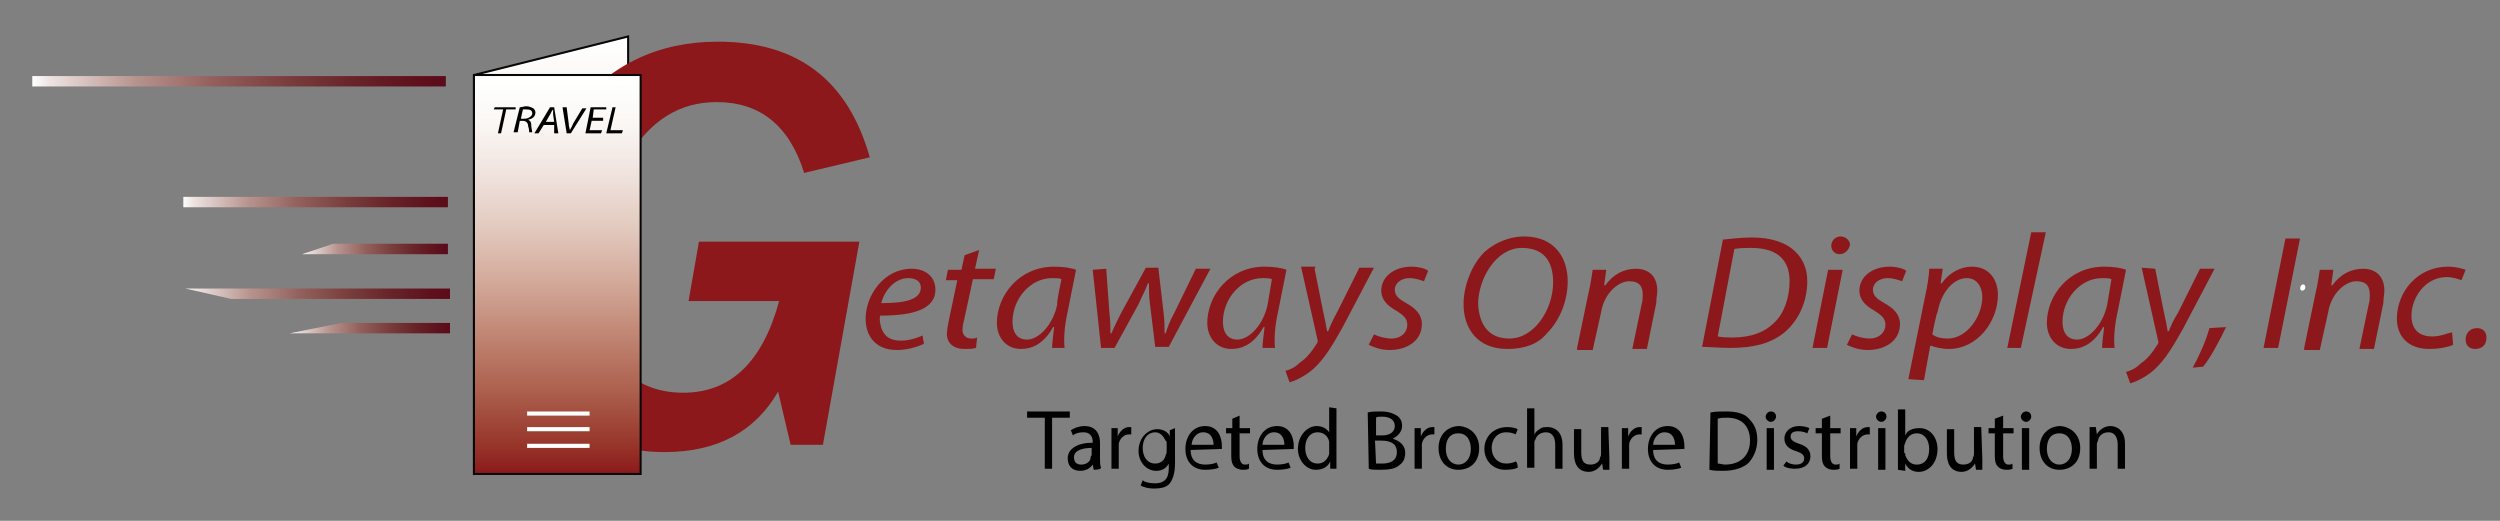 <svg version="1.1" id="Layer_1" xmlns="http://www.w3.org/2000/svg" xmlns:xlink="http://www.w3.org/1999/xlink" x="0" y="0" viewBox="0 0 240 50" xml:space="preserve"><rect x="0" y="0" width="240" height="50" fill="#808080" stroke="none"/><style>.st1{fill:none;stroke:#080808;stroke-width:.198}.st2{fill:#8c181b}.st9{fill:#fff}.st10{fill:none;stroke:#fff;stroke-width:.396;stroke-miterlimit:3}.st11{fill:#010101}</style><defs><path id="SVGID_1_" d="m60.3 41.9-14.8 3.6V7.2l14.8-3.7z"/></defs><clipPath id="SVGID_00000163031962840947055750000009654153562298891148_"><use xlink:href="#SVGID_1_" overflow="visible"/></clipPath><linearGradient id="SVGID_00000097471054847560579420000008344932138634306459_" gradientUnits="userSpaceOnUse" x1="-58.903" y1="-12.502" x2="-58.507" y2="-12.502" gradientTransform="rotate(90 -3755.595 2484.763) scale(105.884)"><stop offset="0" stop-color="#fff"/><stop offset=".022" stop-color="#fff"/><stop offset=".128" stop-color="#faf6f3"/><stop offset=".249" stop-color="#f0e3de"/><stop offset=".378" stop-color="#e3cbc0"/><stop offset=".512" stop-color="#d4ab9c"/><stop offset=".65" stop-color="#c18674"/><stop offset=".792" stop-color="#ac604d"/><stop offset=".934" stop-color="#963328"/><stop offset="1" stop-color="#8c181b"/></linearGradient><path d="M45.5 3.5h14.8v42H45.5v-42z" clip-path="url(#SVGID_00000163031962840947055750000009654153562298891148_)" fill="url(#SVGID_00000097471054847560579420000008344932138634306459_)"/><path class="st1" d="m60.3 41.9-14.8 3.6V7.2l14.8-3.7v38.4z"/><path class="st2" d="M79 42.7h-3.1l-1.2-5.1c-2.2 3.8-5.8 5.8-10.9 5.8-4.3 0-7.7-1.4-10.4-4.2-2.6-2.8-3.9-6.8-3.9-12 0-6.4 1.8-11.9 5.4-16.4 3.5-4.5 8.2-6.8 14-6.8 7.7 0 12.5 3.7 14.6 11.1l-6.3 1.5c-1.4-4.5-4.2-6.8-8.4-6.8-3.6 0-6.4 1.8-8.5 5.3-2.1 3.6-3.1 7.6-3.1 12.2 0 3.5.8 6.1 2.3 7.8 1.5 1.7 3.5 2.6 6.1 2.6 4.5 0 7.6-2.9 9.2-8.8h-8.7l1-5.7h15.4L79 42.7z"/><defs><path id="SVGID_00000100372371542559727740000018056171998502005905_" d="M17.6 18.9H43v1H17.6z"/></defs><clipPath id="SVGID_00000005266294860009667720000008691556830638621102_"><use xlink:href="#SVGID_00000100372371542559727740000018056171998502005905_" overflow="visible"/></clipPath><linearGradient id="SVGID_00000080924985834770269520000014450141835109586341_" gradientUnits="userSpaceOnUse" x1="-59.16" y1="-12.219" x2="-58.763" y2="-12.219" gradientTransform="translate(3810.983 802.902) scale(64.122)"><stop offset="0" stop-color="#fff"/><stop offset=".041" stop-color="#ede4e2"/><stop offset=".247" stop-color="#b8948f"/><stop offset=".442" stop-color="#925f5b"/><stop offset=".621" stop-color="#793d3c"/><stop offset=".779" stop-color="#682429"/><stop offset=".91" stop-color="#5f131e"/><stop offset="1" stop-color="#5b0b1a"/></linearGradient><path d="M17.6 18.9H43v1H17.6v-1z" clip-path="url(#SVGID_00000005266294860009667720000008691556830638621102_)" fill="url(#SVGID_00000080924985834770269520000014450141835109586341_)"/><defs><path id="SVGID_00000072260357191664403470000005295205629479792304_" d="m17.8 27.7 4.4 1h21v-1z"/></defs><clipPath id="SVGID_00000084496505939272897190000016640593275471632776_"><use xlink:href="#SVGID_00000072260357191664403470000005295205629479792304_" overflow="visible"/></clipPath><linearGradient id="SVGID_00000065046577172936665560000000574352878174525883_" gradientUnits="userSpaceOnUse" x1="-59.164" y1="-12.429" x2="-58.767" y2="-12.429" gradientTransform="translate(3811.237 825.118) scale(64.119)"><stop offset="0" stop-color="#fff"/><stop offset=".041" stop-color="#ede4e2"/><stop offset=".247" stop-color="#b8948f"/><stop offset=".442" stop-color="#925f5b"/><stop offset=".621" stop-color="#793d3c"/><stop offset=".779" stop-color="#682429"/><stop offset=".91" stop-color="#5f131e"/><stop offset="1" stop-color="#5b0b1a"/></linearGradient><path d="M17.8 27.7h25.4v1H17.8v-1z" clip-path="url(#SVGID_00000084496505939272897190000016640593275471632776_)" fill="url(#SVGID_00000065046577172936665560000000574352878174525883_)"/><defs><path id="SVGID_00000070820161148500917020000013456700677041591942_" d="m32 23.4-3 1h14v-1z"/></defs><clipPath id="SVGID_00000023994647803857585270000012461051732175575190_"><use xlink:href="#SVGID_00000070820161148500917020000013456700677041591942_" overflow="visible"/></clipPath><linearGradient id="SVGID_00000146458510685804649590000015519130902115156396_" gradientUnits="userSpaceOnUse" x1="-59.389" y1="-11.928" x2="-58.993" y2="-11.928" gradientTransform="translate(2126.285 445.144) scale(35.315)"><stop offset="0" stop-color="#fff"/><stop offset=".041" stop-color="#ede4e2"/><stop offset=".247" stop-color="#b8948f"/><stop offset=".442" stop-color="#925f5b"/><stop offset=".621" stop-color="#793d3c"/><stop offset=".779" stop-color="#682429"/><stop offset=".91" stop-color="#5f131e"/><stop offset="1" stop-color="#5b0b1a"/></linearGradient><path d="M29 23.4h14v1H29v-1z" clip-path="url(#SVGID_00000023994647803857585270000012461051732175575190_)" fill="url(#SVGID_00000146458510685804649590000015519130902115156396_)"/><defs><path id="SVGID_00000106832927542643609370000015390421330860348034_" d="m32.8 31-5 1h15.4v-1z"/></defs><clipPath id="SVGID_00000080166478206899834230000013434661643841216659_"><use xlink:href="#SVGID_00000106832927542643609370000015390421330860348034_" overflow="visible"/></clipPath><linearGradient id="SVGID_00000081640603634346289070000003707291433252238990_" gradientUnits="userSpaceOnUse" x1="-59.35" y1="-12.309" x2="-58.954" y2="-12.309" gradientTransform="translate(2329.297 508.823) scale(38.778)"><stop offset="0" stop-color="#fff"/><stop offset=".041" stop-color="#ede4e2"/><stop offset=".247" stop-color="#b8948f"/><stop offset=".442" stop-color="#925f5b"/><stop offset=".621" stop-color="#793d3c"/><stop offset=".779" stop-color="#682429"/><stop offset=".91" stop-color="#5f131e"/><stop offset="1" stop-color="#5b0b1a"/></linearGradient><path d="M27.8 31h15.4v1H27.8v-1z" clip-path="url(#SVGID_00000080166478206899834230000013434661643841216659_)" fill="url(#SVGID_00000081640603634346289070000003707291433252238990_)"/><g><defs><path id="SVGID_00000174568151494911403350000001557320024061589136_" d="M45.5 7.2h16v38.3h-16z"/></defs><clipPath id="SVGID_00000141425467110214705970000006469987900492401800_"><use xlink:href="#SVGID_00000174568151494911403350000001557320024061589136_" overflow="visible"/></clipPath><linearGradient id="SVGID_00000152983889742154563290000010026145988089823109_" gradientUnits="userSpaceOnUse" x1="-58.904" y1="-12.463" x2="-58.508" y2="-12.463" gradientTransform="rotate(90 -3429.14 2276.879) scale(96.748)"><stop offset="0" stop-color="#fff"/><stop offset=".022" stop-color="#fff"/><stop offset=".128" stop-color="#faf6f3"/><stop offset=".249" stop-color="#f0e3de"/><stop offset=".378" stop-color="#e3cbc0"/><stop offset=".512" stop-color="#d4ab9c"/><stop offset=".65" stop-color="#c18674"/><stop offset=".792" stop-color="#ac604d"/><stop offset=".934" stop-color="#963328"/><stop offset="1" stop-color="#8c181b"/></linearGradient><path d="M45.5 7.2h16v38.3h-16V7.2z" clip-path="url(#SVGID_00000141425467110214705970000006469987900492401800_)" fill="url(#SVGID_00000152983889742154563290000010026145988089823109_)"/></g><g><path class="st1" d="M45.5 7.2h16v38.3h-16V7.2z"/></g><g><defs><path id="SVGID_00000101816914040523771790000015871854319226320314_" d="M3.1 7.3h39.7v1H3.1z"/></defs><clipPath id="SVGID_00000003817448164344931300000007428249098089901462_"><use xlink:href="#SVGID_00000101816914040523771790000015871854319226320314_" overflow="visible"/></clipPath><linearGradient id="SVGID_00000075859113180813872390000001794377043931226774_" gradientUnits="userSpaceOnUse" x1="-59.056" y1="-12.258" x2="-58.66" y2="-12.258" gradientTransform="translate(5912.636 1234.387) scale(100.067)"><stop offset="0" stop-color="#fff"/><stop offset=".041" stop-color="#ede4e2"/><stop offset=".247" stop-color="#b8948f"/><stop offset=".442" stop-color="#925f5b"/><stop offset=".621" stop-color="#793d3c"/><stop offset=".779" stop-color="#682429"/><stop offset=".91" stop-color="#5f131e"/><stop offset="1" stop-color="#5b0b1a"/></linearGradient><path d="M3.1 7.3h39.7v1H3.1v-1z" clip-path="url(#SVGID_00000003817448164344931300000007428249098089901462_)" fill="url(#SVGID_00000075859113180813872390000001794377043931226774_)"/></g><g><path class="st9" d="M194 28.9c.4 0 .4-.6.1-.6-.4 0-.5.6-.1.6m27-1c.4 0 .4-.6.1-.6s-.4.6-.1.6"/><path class="st2" d="M88.7 33c-.6.3-1.6.6-2.6.6-2.1 0-3-1.4-3-3 0-2.3 1.8-4.8 4.4-4.8 1.5 0 2.3.9 2.3 2 0 2-2.4 2.5-5.3 2.5-.1.3 0 1 .2 1.4.3.7.9 1 1.8 1s1.6-.3 2.1-.5c-.1-.2.1.8.1.8zm-.3-5.4c0-.6-.5-.9-1.2-.9-1.3 0-2.3 1.2-2.6 2.4 2.2 0 3.8-.3 3.8-1.5zM94 24l-.4 1.8h2l-.2 1h-2l-.8 3.7c-.1.4-.2.8-.2 1.2 0 .4.3.8.8.8.3 0 .4 0 .6-.1l-.1 1c-.3.1-.7.1-1.1.1-1.2 0-1.7-.7-1.7-1.4 0-.4.1-.9.2-1.4l.8-3.8h-1.1l.2-1h1.3l.3-1.4L94 24zm7 9.4c0-.4.1-1.2.2-2h-.1c-.9 1.6-2 2.1-3.1 2.1-1.4 0-2.3-1.1-2.3-2.5 0-2.6 2.1-5.4 5.5-5.4.8 0 1.6.1 2.1.3l-.8 4c-.3 1.3-.4 2.6-.3 3.5H101zm.9-6.6c-.2-.1-.5-.1-.9-.1-2.1 0-3.8 2-3.8 4.2 0 .8.3 1.7 1.4 1.7 1.1 0 2.5-1.4 2.9-3.4-.1-.1.4-2.4.4-2.4zm4.3-1 .3 4.2c.1.9.1 1.4.1 2h.1c.2-.5.5-1.1.9-1.9l2.4-4.4h1.2l.5 4.3c.1.8.1 1.4.1 2h.1c.2-.6.4-1.2.8-1.9l2.1-4.3h1.4l-4 7.5h-1.3l-.5-4.1c-.1-.7-.1-1.3-.1-2h-.1c-.3.8-.6 1.3-.9 2l-2.3 4.2h-1.3l-.8-7.5 1.3-.1zm15 7.6c0-.4.1-1.2.2-2h-.1c-.9 1.6-2 2.1-3.1 2.1-1.4 0-2.3-1.1-2.3-2.5 0-2.6 2.1-5.4 5.5-5.4.8 0 1.6.1 2.1.3l-.8 4c-.3 1.3-.4 2.6-.3 3.5h-1.2zm.9-6.6c-.2-.1-.5-.1-.9-.1-2.1 0-3.8 2-3.8 4.2 0 .8.3 1.7 1.4 1.7 1.1 0 2.5-1.4 2.9-3.4l.4-2.4zm4.1-1 .8 4c.2.9.3 1.4.4 2h.1c.2-.5.4-1 .9-1.9l2.1-4.2h1.4l-3 5.7c-.9 1.6-1.7 3-2.8 4-.9.8-1.9 1.2-2.3 1.3l-.4-1.1c.4-.1.9-.3 1.4-.8.6-.4 1.1-1 1.6-1.8.1-.1.1-.2.1-.3l-1.6-7.1h1.4l-.1.2zm5.7 6.3c.4.2 1.1.4 1.7.4.9 0 1.5-.6 1.5-1.3 0-.6-.3-.9-1.1-1.4-.9-.5-1.4-1.1-1.4-1.9 0-1.3 1.2-2.3 2.9-2.3.7 0 1.4.2 1.6.4l-.4 1c-.3-.1-.8-.3-1.4-.3-.8 0-1.4.5-1.4 1.1 0 .6.4.9 1.1 1.3.9.5 1.5 1.1 1.5 2 0 1.6-1.4 2.5-3.1 2.5-.9 0-1.6-.3-2-.5l.5-1zm12.8 1.4c-2.9 0-4.2-2-4.2-4.3 0-1.8.8-3.8 2-5 1-.9 2.4-1.5 3.8-1.5 3 0 4.2 2.1 4.2 4.3 0 1.8-.7 3.7-2 5-.8 1-2.1 1.5-3.8 1.5zm.2-1c2.4 0 4.2-2.8 4.2-5.4 0-1.5-.5-3.3-3-3.3s-4.2 3-4.2 5.4c.1 1.7.8 3.3 3 3.3zm6.5.9 1.1-5.3c.2-.8.3-1.6.4-2.2h1.3l-.2 1.5h.1c.8-1.1 1.8-1.6 3-1.6.9 0 2 .5 2 2.1 0 .3-.1.8-.1 1.2l-.9 4.4h-1.4l.9-4.3c.1-.3.1-.6.1-.9 0-.8-.3-1.3-1.3-1.3s-2.4 1.1-2.7 3l-.8 3.6h-1.5zm14-10.4c.9-.1 1.8-.2 2.8-.2 1.9 0 3.3.5 4.2 1.4.6.6 1.1 1.5 1.1 2.8 0 1.9-.8 3.8-2.3 5-1.3 1-2.9 1.4-5.1 1.4-1 0-2-.1-2.7-.1l2-10.3zm-.5 9.3c.5.1 1 .1 1.4.1 1.8 0 3.1-.5 4-1.4 1-.9 1.5-2.5 1.5-4 0-1.8-.9-3.2-3.7-3.2-.5 0-1.1 0-1.6.1l-1.6 8.4zm9.1 1.1 1.5-7.5h1.4l-1.5 7.5H174zm2.6-9c-.5 0-.8-.4-.8-.8 0-.5.4-.9.9-.9s.9.4.9.8c-.1.5-.5.9-1 .9zm1.2 7.7c.4.2 1.1.4 1.7.4.9 0 1.5-.6 1.5-1.3 0-.6-.3-.9-1.1-1.4-.9-.5-1.4-1.1-1.4-1.9 0-1.3 1.2-2.3 2.9-2.3.7 0 1.4.2 1.6.4l-.4 1c-.3-.1-.8-.3-1.4-.3-.8 0-1.4.5-1.4 1.1 0 .6.4.9 1.1 1.3.9.5 1.5 1.1 1.5 2 0 1.6-1.4 2.5-3.1 2.5-.9 0-1.6-.3-2-.5l.5-1zm5.4 4.3 1.6-7.9c.2-.9.4-2 .4-2.7h1.3l-.2 1.4h.1c.7-1 1.8-1.6 2.9-1.6 1.7 0 2.5 1.3 2.5 2.7 0 2.6-2 5.2-4.7 5.2-.8 0-1.4-.2-1.7-.3h-.1l-.6 3.3-1.5-.1zm2.3-4.3c.4.3.9.4 1.5.4 1.8 0 3.3-2.1 3.3-4 0-.8-.4-1.8-1.5-1.8s-2.4 1.1-2.8 3.3c-.1 0-.5 2.1-.5 2.1zm7.2 1.3 2.3-11.1h1.4L194 33.4h-1.3zm9.1 0c0-.4.1-1.2.2-2h-.1c-.9 1.6-2 2.1-3.1 2.1-1.4 0-2.3-1.1-2.3-2.5 0-2.6 2.1-5.4 5.5-5.4.8 0 1.6.1 2.1.3l-.8 4c-.3 1.3-.4 2.6-.3 3.5h-1.2zm.9-6.6c-.2-.1-.5-.1-.9-.1-2.1 0-3.8 2-3.8 4.2 0 .8.3 1.7 1.4 1.7 1.1 0 2.5-1.4 2.9-3.4l.4-2.4zm4.2-1 .8 4c.2.9.3 1.4.4 2h.1c.2-.5.4-1 .9-1.8l2.1-4.2h1.4l-3 5.7c-.9 1.6-1.7 3-2.8 4-.9.8-1.9 1.2-2.3 1.3l-.4-1.1c.4-.1.9-.3 1.4-.8.6-.4 1.1-1 1.6-1.8.1-.1.1-.2.1-.3l-1.6-7.1 1.3.1zm3.6 9.5c.5-.9 1.3-2.6 1.6-3.8l1.6-.1c-.6 1.3-1.6 3.1-2.2 3.8l-1 .1zm10.3-12.4-2.1 10.5h-1.4l2.1-10.5h1.4zm.4 10.5 1.1-5.3c.2-.8.3-1.6.4-2.2h1.3l-.2 1.5h.1c.8-1.1 1.8-1.6 3-1.6.9 0 2 .5 2 2.1 0 .3-.1.8-.1 1.2l-.9 4.4h-1.4l.9-4.3c.1-.3.1-.6.1-.9 0-.8-.3-1.3-1.3-1.3s-2.4 1.1-2.7 3l-.8 3.6h-1.5v-.2zm14.3-.3c-.4.2-1.3.4-2.3.4-2.1 0-3.1-1.3-3.1-2.9 0-2.6 2-5 4.9-5 .8 0 1.4.2 1.7.3l-.4 1c-.3-.1-.8-.3-1.4-.3-2.1 0-3.4 2-3.4 3.7 0 1.3.7 2 2 2 .8 0 1.4-.3 1.9-.4l.1 1.2zm2.1.4c-.6 0-.9-.4-.9-.9 0-.6.4-1.1 1.1-1.1.6 0 .9.4.9.9 0 .7-.4 1.1-1.1 1.1z"/></g><path class="st9" d="M50.6 42.8h6"/><path class="st10" d="M50.6 42.8h6"/><path class="st9" d="M50.6 39.7h6"/><path class="st10" d="M50.6 39.7h6"/><path class="st9" d="M50.6 41.2h6"/><path class="st10" d="M50.6 41.2h6"/><g><path class="st11" d="M48.3 10.5h-.9l.1-.2h2v.2h-.9l-.5 2.3h-.3l.5-2.3zm1.6-.2c.2 0 .4-.1.6-.1.3 0 .5.1.7.2.1.1.2.2.2.4 0 .4-.3.6-.7.7.2.1.3.2.3.5s.1.6.1.7h-.3c0-.1 0-.3-.1-.6 0-.3-.2-.5-.5-.5h-.3l-.2 1.1h-.4l.6-2.4zm.1 1.1h.3c.5 0 .8-.3.8-.5 0-.3-.2-.4-.6-.4h-.3l-.2.9zm2.2.6-.5.8h-.4l1.5-2.5h.4l.4 2.5h-.4V12h-1zm1-.3-.1-.7v-.5c-.2.2-.2.4-.3.5l-.4.7h.8zm1.2 1.1-.4-2.5h.4l.2 1.6c0 .3.1.4.1.6.1-.2.2-.3.3-.6l.9-1.5h.4l-1.5 2.4h-.4zm3.5-1.2h-1.1l-.2.9h1.2l-.1.3h-1.5l.5-2.5h1.5v.2H57l-.1.8h1v.3zm.9-1.3h.3l-.5 2.2h1.2l-.1.3h-1.5l.6-2.5z"/></g><g><path class="st11" d="M100.3 40.1h-1.7v-.6h4.1v.6H101V45h-.7v-4.9zm4.7 5-.1-.5c-.2.3-.6.6-1.2.6-.8 0-1.2-.5-1.2-1.2 0-.9.9-1.5 2.4-1.5v-.1c0-.3-.1-.9-.9-.9-.4 0-.8.1-1 .3l-.2-.5c.3-.2.8-.4 1.3-.4 1.2 0 1.5.9 1.5 1.6V44c0 .3 0 .7.1.9 0 .2-.7.2-.7.2zm-.2-2.1c-.8 0-1.7.2-1.7.9 0 .5.3.7.7.7.5 0 .9-.3.9-.7 0-.1.1-.2.1-.2V43zm1.9-.7v-1.2h.6v.8c.2-.5.6-.9 1.1-.9h.2v.7h-.2c-.5 0-.9.4-1 .9V45h-.7v-2.7zm6.1-1.2v3.4c0 .9-.2 1.5-.5 1.9s-.9.5-1.5.5c-.5 0-1-.1-1.3-.3l.2-.5c.2.2.7.3 1.2.3.8 0 1.3-.4 1.3-1.4v-.5c-.2.4-.6.7-1.2.7-1 0-1.7-.9-1.7-1.9 0-1.3.9-2.1 1.8-2.1.7 0 1.1.4 1.2.7v-.6l.5-.2zm-.8 1.5c0-.2 0-.2-.1-.3-.2-.4-.5-.8-1-.8-.7 0-1.2.6-1.2 1.5 0 .8.4 1.5 1.2 1.5.5 0 .9-.3 1-.8.1-.2.1-.2.1-.4v-.7zm2.3.6c0 1 .6 1.4 1.4 1.4.5 0 .9-.1 1.1-.2l.2.5c-.2.1-.7.2-1.3.2-1.2 0-1.9-.8-1.9-2s.7-2.2 1.9-2.2c1.3 0 1.6 1.2 1.6 1.9v.3l-3 .1zm2.2-.5c0-.5-.2-1.2-1-1.2-.7 0-1.1.7-1.1 1.2h2.1zm2.5-2.8v1.2h1v.5h-1v2.2c0 .5.2.8.5.8.2 0 .3 0 .4-.1v.5c-.2.1-.4.1-.6.1-.3 0-.6-.1-.8-.3-.2-.2-.3-.5-.3-1v-2.2h-.5v-.5h.6v-.9l.7-.3zm2.2 3.3c0 1 .6 1.4 1.4 1.4.5 0 .9-.1 1.1-.2l.2.5c-.2.1-.7.2-1.3.2-1.2 0-1.9-.8-1.9-2s.7-2.2 1.9-2.2c1.3 0 1.6 1.2 1.6 1.9v.3l-3 .1zm2.1-.5c0-.5-.2-1.2-1-1.2-.7 0-1.1.7-1.1 1.2h2.1zm5-3.5V45h-.6v-.7c-.2.5-.7.8-1.4.8-.9 0-1.7-.9-1.7-2 0-1.3.9-2.2 1.8-2.2.6 0 1 .3 1.2.6v-2.4l.7.1zm-.7 3.5v-.3c-.1-.5-.5-.9-1.1-.9-.8 0-1.2.7-1.2 1.5s.4 1.5 1.2 1.5c.5 0 .9-.3 1.1-.9v-.9zm3.7-3.1c.3-.1.8-.1 1.3-.1.7 0 1.2.2 1.5.4.3.2.5.5.5 1s-.4 1-.9 1.2c.5.2 1.2.5 1.2 1.4 0 .5-.2.9-.5 1.1-.4.4-1 .5-1.9.5-.5 0-.9 0-1.1-.1l-.1-5.4zm.8 2.2h.6c.8 0 1.2-.4 1.2-.9 0-.6-.5-.9-1.2-.9-.3 0-.5 0-.6.1v1.7zm0 2.7h.6c.8 0 1.4-.3 1.4-1.1s-.6-1.1-1.5-1.1h-.6l.1 2.2zm3.7-2.2v-1.2h.6v.8c.2-.5.6-.9 1.1-.9h.2v.7h-.2c-.5 0-.9.4-1 .9V45h-.7v-2.7zm6.2.7c0 1.5-1 2.1-2 2.1-1.1 0-1.9-.8-1.9-2.1s.9-2.1 2-2.1c1.1.1 1.9.9 1.9 2.1zm-3.2.1c0 .9.5 1.5 1.2 1.5s1.2-.6 1.2-1.5c0-.7-.3-1.5-1.2-1.5s-1.2.7-1.2 1.5zm6.9 1.8c-.2.1-.6.2-1.2.2-1.2 0-2-.9-2-2 0-1.2.9-2.1 2.2-2.1.5 0 .8.1 1 .2l-.2.5c-.2-.1-.5-.2-.9-.2-.9 0-1.4.7-1.4 1.5 0 .9.6 1.5 1.4 1.5.4 0 .7-.1.9-.2.2.1.2.6.2.6zm.9-5.7h.7v2.5c.1-.2.3-.4.5-.5.2-.2.5-.2.8-.2.5 0 1.4.3 1.4 1.7V45h-.7v-2.3c0-.6-.2-1.2-.9-1.2-.5 0-.9.3-1 .7-.1.1-.1.2-.1.3v2.4h-.7v-5.7zm7.9 4.8v1.1h-.6l-.1-.6c-.2.3-.6.8-1.3.8-.6 0-1.4-.3-1.4-1.8v-2.3h.7v2.2c0 .8.2 1.2.9 1.2.5 0 .9-.3.9-.7.1-.1.1-.2.1-.4V41h.7l.1 3zm1.2-1.7v-1.2h.6v.8c.2-.5.6-.9 1.1-.9h.2v.7h-.2c-.5 0-.9.4-1 .9V45h-.7v-2.7zm3 .9c0 1 .6 1.4 1.4 1.4.5 0 .9-.1 1.1-.2l.2.5c-.2.1-.7.2-1.3.2-1.2 0-1.9-.8-1.9-2s.7-2.2 1.9-2.2c1.3 0 1.6 1.2 1.6 1.9v.3l-3 .1zm2.1-.5c0-.5-.2-1.2-1-1.2-.7 0-1.1.7-1.1 1.2h2.1zm3.4-3.1c.5-.1.9-.1 1.5-.1 1 0 1.8.2 2.2.7.5.5.8 1.1.8 2 0 .9-.3 1.6-.8 2.2-.5.5-1.4.8-2.5.8-.5 0-.9 0-1.3-.1l.1-5.5zm.7 4.9c.2 0 .5.1.7.1 1.5 0 2.4-.9 2.4-2.3 0-1.3-.7-2.2-2.2-2.2-.4 0-.6 0-.9.1v4.3zm5.6-4.5c0 .2-.2.5-.5.5-.2 0-.5-.2-.5-.5 0-.2.2-.5.5-.5s.5.2.5.5zm-.9 5.1v-4h.7v4h-.7zm1.9-.8c.2.2.6.3.9.3.5 0 .8-.2.8-.6 0-.3-.2-.5-.8-.7-.7-.2-1.1-.6-1.1-1.2s.5-1.2 1.4-1.2c.4 0 .8.1 1 .2l-.2.5c-.2-.1-.5-.2-.9-.2-.5 0-.7.2-.7.5s.2.5.8.7c.7.2 1.1.6 1.1 1.2 0 .7-.5 1.2-1.5 1.2-.5 0-.9-.1-1.1-.3l.3-.4zm4.2-4.4v1.2h1v.5h-1v2.2c0 .5.2.8.5.8.2 0 .3 0 .4-.1v.5c-.2.1-.4.1-.6.1-.3 0-.6-.1-.8-.3-.2-.2-.3-.5-.3-1v-2.2h-.6v-.5h.6v-.9l.8-.3zm1.9 2.4v-1.2h.6v.8c.2-.5.6-.9 1.1-.9h.2v.7h-.2c-.5 0-.9.4-1 .9V45h-.7v-2.7zm3.5-2.3c0 .2-.2.5-.5.5-.2 0-.5-.2-.5-.5 0-.2.2-.5.5-.5s.5.2.5.5zm-.8 5.1v-4h.7v4h-.7zm1.9 0v-5.8h.7v2.5c.2-.5.7-.7 1.4-.7 1 0 1.7.9 1.7 2 0 1.4-.9 2.2-1.8 2.2-.5 0-1-.2-1.3-.8v.7l-.7-.1zm.7-1.6v.2c.2.5.5.9 1.1.9.8 0 1.2-.6 1.2-1.5 0-.8-.4-1.5-1.2-1.5-.5 0-.9.3-1.1.9 0 .1-.1.2-.1.3v.7zm7.4.5v1.1h-.6l-.1-.6c-.2.3-.6.8-1.3.8-.6 0-1.4-.3-1.4-1.8v-2.3h.7v2.2c0 .8.2 1.2.9 1.2.5 0 .9-.3.9-.7.1-.1.1-.2.1-.4V41h.7l.1 3zm2-4.1v1.2h1v.5h-1v2.2c0 .5.2.8.5.8.2 0 .3 0 .4-.1v.5c-.2.1-.4.1-.6.1-.3 0-.6-.1-.8-.3-.2-.2-.3-.5-.3-1v-2.2h-.6v-.5h.6v-.9l.8-.3zm2.7.1c0 .2-.2.5-.5.5-.2 0-.5-.2-.5-.5 0-.2.2-.5.5-.5s.5.2.5.5zm-.9 5.1v-4h.7v4h-.7zm5.6-2.1c0 1.5-1 2.1-2 2.1-1.1 0-1.9-.8-1.9-2.1s.9-2.1 2-2.1c1.1.1 1.9.9 1.9 2.1zm-3.2.1c0 .9.5 1.5 1.2 1.5s1.2-.6 1.2-1.5c0-.7-.3-1.5-1.2-1.5s-1.2.7-1.2 1.5zm4.1-1V41h.6l.1.7c.2-.4.7-.8 1.3-.8.5 0 1.4.3 1.4 1.7V45h-.7v-2.3c0-.6-.2-1.2-.9-1.2-.5 0-.9.3-1 .8 0 .1-.1.2-.1.3V45h-.7v-2.9z"/></g></svg>